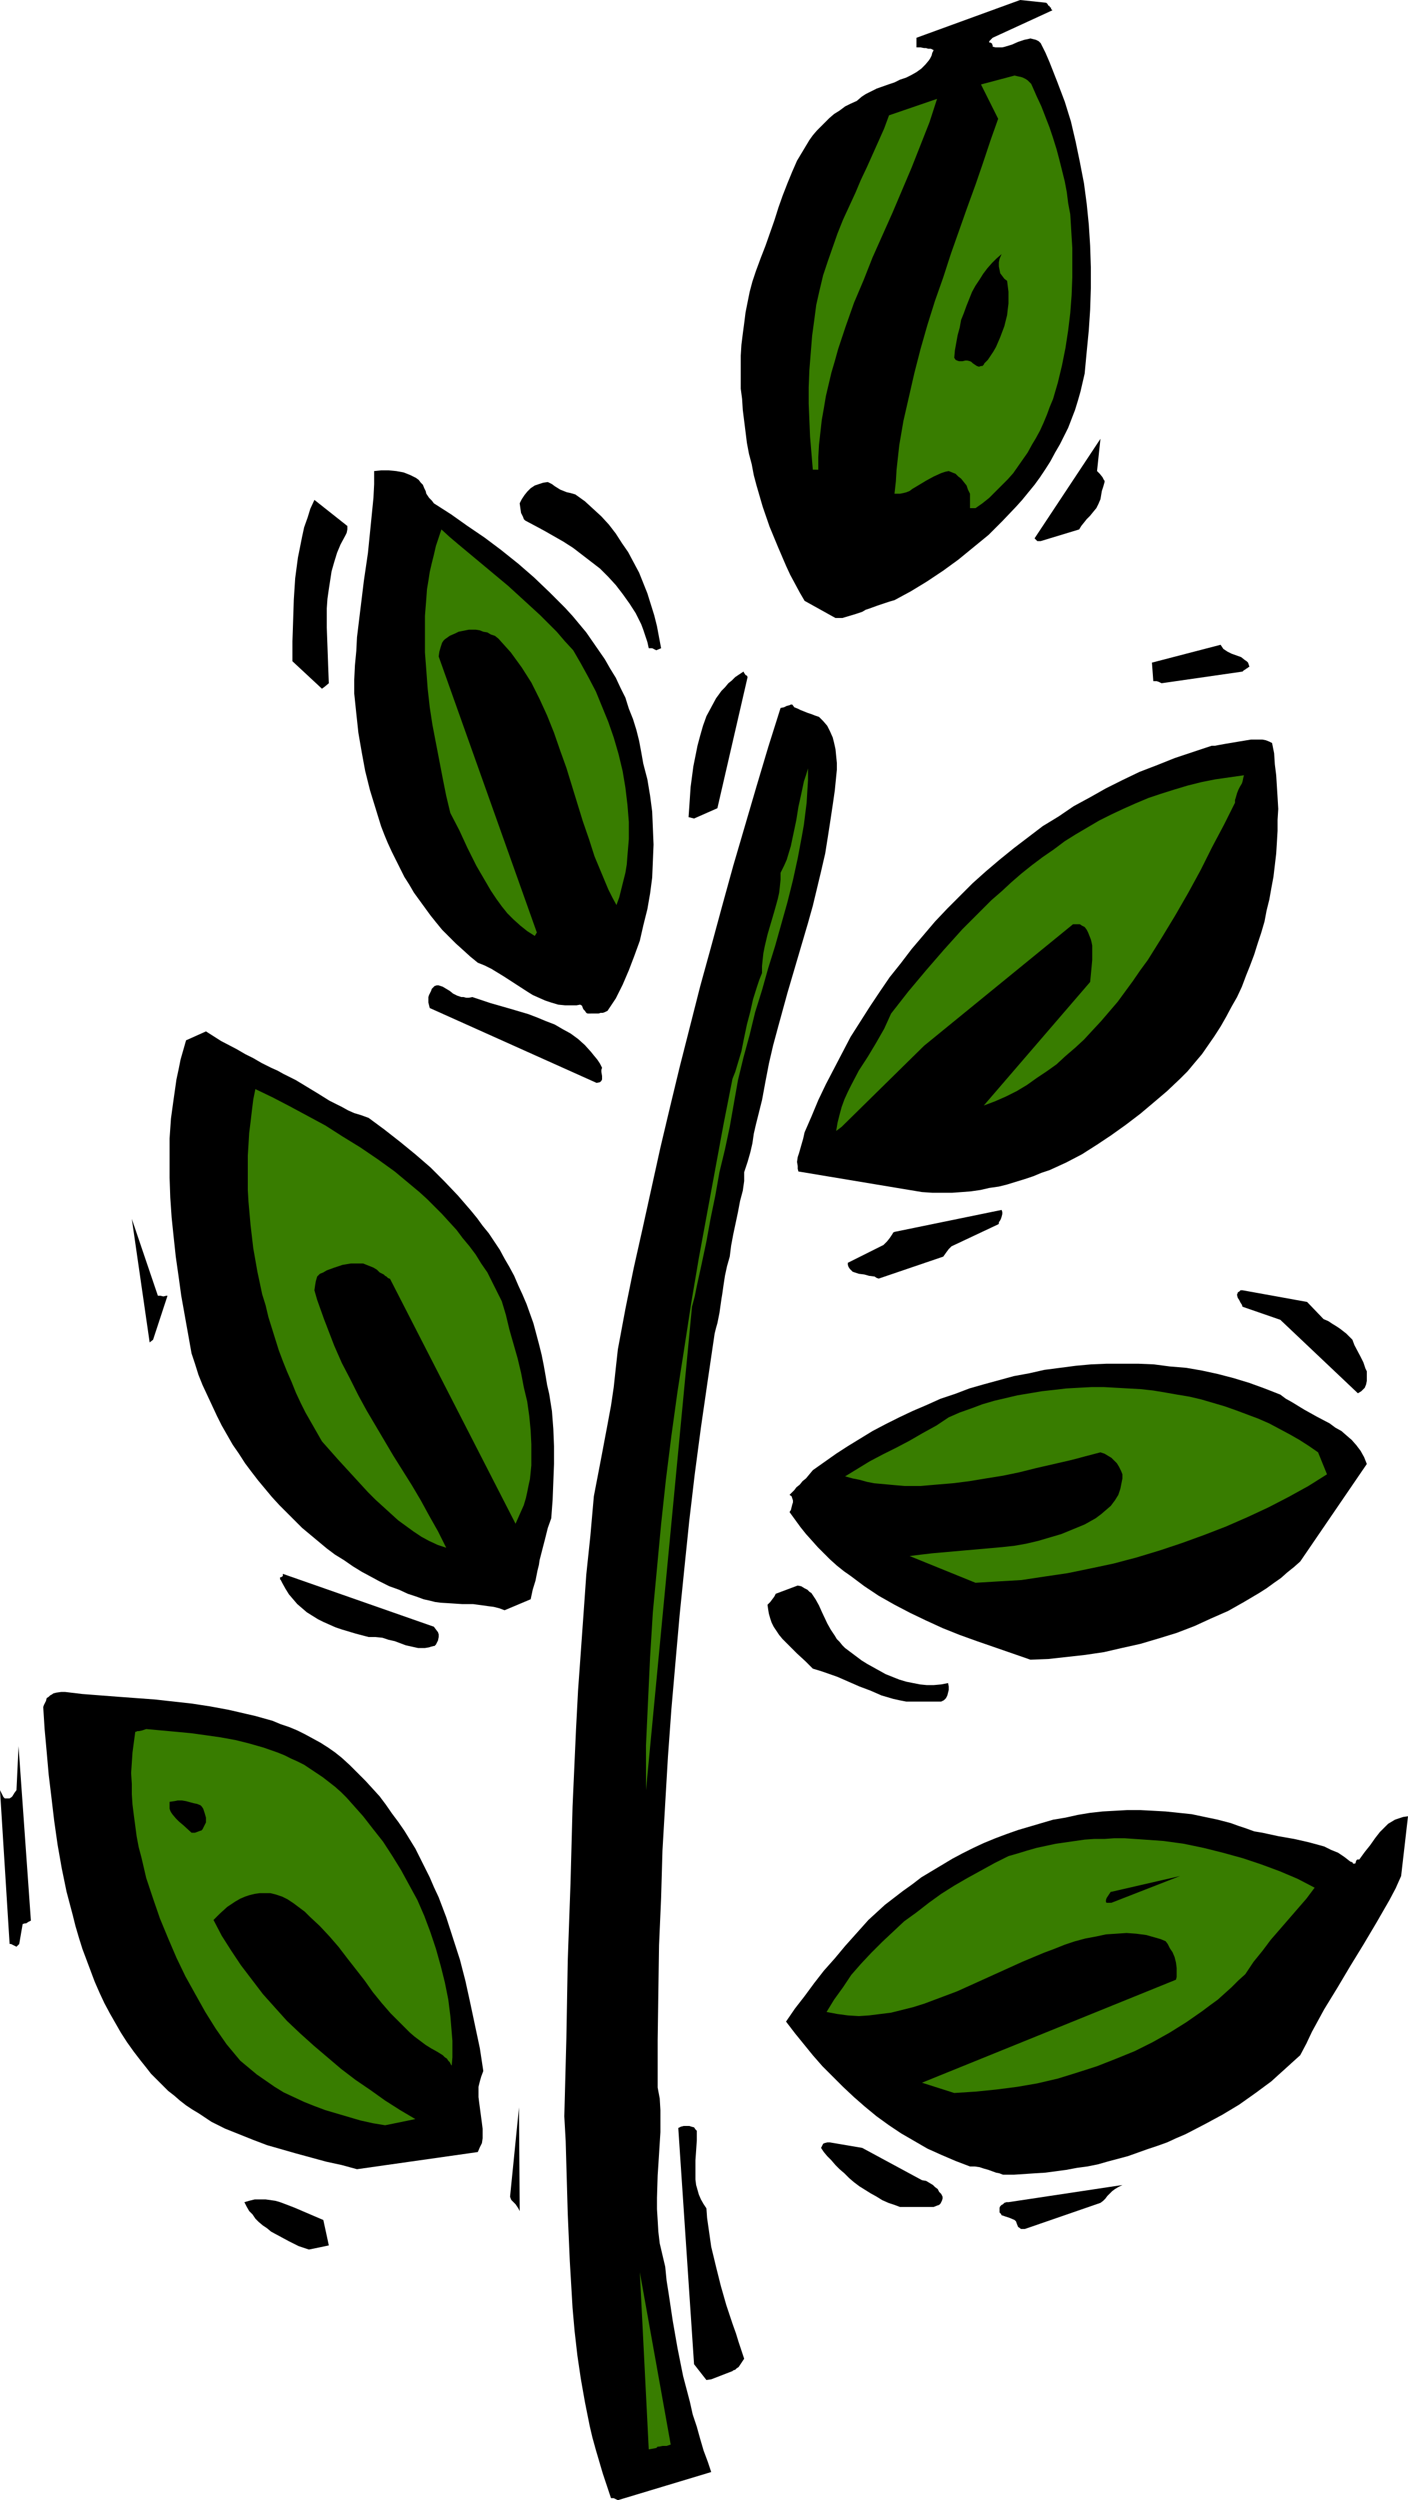 <?xml version="1.0" encoding="UTF-8" standalone="no"?>
<svg
   version="1.0"
   width="87.684mm"
   height="155.668mm"
   id="svg38"
   sodipodi:docname="Branch 3.wmf"
   xmlns:inkscape="http://www.inkscape.org/namespaces/inkscape"
   xmlns:sodipodi="http://sodipodi.sourceforge.net/DTD/sodipodi-0.dtd"
   xmlns="http://www.w3.org/2000/svg"
   xmlns:svg="http://www.w3.org/2000/svg">
  <sodipodi:namedview
     id="namedview38"
     pagecolor="#ffffff"
     bordercolor="#000000"
     borderopacity="0.25"
     inkscape:showpageshadow="2"
     inkscape:pageopacity="0.0"
     inkscape:pagecheckerboard="0"
     inkscape:deskcolor="#d1d1d1"
     inkscape:document-units="mm" />
  <defs
     id="defs1">
    <pattern
       id="WMFhbasepattern"
       patternUnits="userSpaceOnUse"
       width="6"
       height="6"
       x="0"
       y="0" />
  </defs>
  <path
     style="fill:#000000;fill-opacity:1;fill-rule:evenodd;stroke:none"
     d="m 145.424,588.353 21.975,-6.625 -0.808,-2.424 -0.969,-2.585 -0.808,-2.747 -0.808,-2.909 -0.97,-2.909 -0.646,-2.909 -0.808,-3.07 -0.808,-3.07 -1.293,-6.464 -1.131,-6.464 -0.97,-6.464 -0.485,-3.07 -0.323,-3.232 -0.646,-2.747 -0.646,-2.747 -0.323,-2.747 -0.162,-2.747 -0.162,-2.585 v -2.585 l 0.162,-5.333 0.162,-2.424 0.162,-2.585 0.323,-5.171 v -2.585 -2.585 l -0.162,-2.747 -0.485,-2.585 v -11.15 l 0.162,-11.15 0.162,-11.15 0.485,-11.15 0.323,-11.15 0.646,-11.15 0.646,-10.988 0.808,-11.15 0.97,-11.15 0.969,-10.988 1.131,-11.15 1.131,-10.988 1.293,-10.988 1.454,-10.988 1.616,-11.15 1.616,-10.988 0.323,-1.293 0.323,-1.131 0.485,-2.424 0.323,-2.262 0.162,-1.131 0.162,-0.97 0.323,-2.262 0.323,-2.101 0.485,-2.262 0.646,-2.262 0.323,-2.585 0.485,-2.585 1.131,-5.333 0.485,-2.585 0.646,-2.424 0.323,-2.262 v -1.131 -0.97 l 0.808,-2.424 0.646,-2.262 0.485,-2.101 0.323,-2.262 0.485,-2.101 0.485,-1.939 0.485,-1.939 0.485,-1.939 0.808,-4.363 0.808,-4.201 0.97,-4.201 1.131,-4.201 2.262,-8.241 2.424,-8.241 2.424,-8.241 1.131,-4.04 0.97,-4.04 0.969,-4.04 0.97,-4.201 0.646,-4.04 0.646,-4.201 0.485,-3.232 0.485,-3.393 0.323,-3.232 0.162,-1.616 v -1.616 l -0.162,-1.616 -0.162,-1.616 -0.323,-1.454 -0.323,-1.293 -0.646,-1.454 -0.646,-1.293 -0.97,-1.131 -0.969,-0.97 -0.97,-0.323 -0.808,-0.323 -0.97,-0.323 -0.808,-0.323 -0.808,-0.323 -0.646,-0.323 -0.808,-0.323 -0.485,-0.646 h -0.323 l -0.323,0.162 -0.646,0.162 -0.646,0.323 -0.808,0.162 -2.908,9.211 -2.747,9.211 -2.747,9.372 -2.747,9.372 -2.585,9.372 -2.585,9.534 -2.585,9.372 -2.424,9.534 -2.424,9.534 -2.262,9.372 -2.262,9.534 -2.101,9.534 -2.101,9.534 -2.101,9.372 -1.939,9.534 -1.777,9.534 -0.485,4.363 -0.485,4.525 -0.646,4.363 -0.808,4.363 -1.616,8.564 -0.808,4.201 -0.808,4.201 -0.808,9.211 -0.97,9.211 -0.646,9.211 -0.646,9.049 -0.646,9.049 -0.485,9.211 -0.808,18.098 -0.485,18.098 -0.646,18.098 -0.162,9.049 -0.162,9.211 -0.485,18.421 0.323,5.817 0.162,5.817 0.323,11.311 0.485,11.15 0.323,5.494 0.323,5.494 0.485,5.494 0.646,5.656 0.808,5.494 0.969,5.494 1.131,5.656 0.646,2.747 0.808,2.909 0.808,2.747 0.808,2.747 0.97,2.909 0.969,2.909 h 0.323 0.323 l 0.323,0.162 z"
     id="path1" />
  <path
     style="fill:#387d00;fill-opacity:1;fill-rule:evenodd;stroke:none"
     d="m 154.473,576.072 0.323,-0.323 h 0.323 l 0.808,-0.162 h 0.97 l 0.485,-0.162 0.485,-0.162 -7.271,-40.559 2.101,41.691 z"
     id="path2" />
  <path
     style="fill:#000000;fill-opacity:1;fill-rule:evenodd;stroke:none"
     d="m 167.4,559.913 5.009,-1.939 0.162,-0.162 0.485,-0.162 0.323,-0.323 0.485,-0.323 0.646,-0.97 0.646,-0.97 -0.646,-1.939 -0.323,-0.97 -0.323,-0.97 -0.646,-2.101 -0.808,-2.262 -1.454,-4.363 -1.293,-4.525 -1.131,-4.525 -1.131,-4.686 -0.323,-2.262 -0.323,-2.262 -0.323,-2.262 -0.162,-2.262 -0.646,-0.97 -0.646,-1.131 -0.485,-1.131 -0.323,-1.131 -0.323,-1.131 -0.162,-1.293 v -2.262 -2.262 l 0.162,-2.262 0.162,-2.424 v -2.262 l -0.323,-0.323 -0.323,-0.485 -0.646,-0.162 -0.485,-0.162 h -0.646 -0.646 l -0.646,0.162 -0.646,0.323 3.716,55.587 2.908,3.717 z"
     id="path3" />
  <path
     style="fill:#000000;fill-opacity:1;fill-rule:evenodd;stroke:none"
     d="m 72.712,529.372 4.686,-0.97 -1.293,-5.979 -2.262,-0.97 -4.524,-1.939 -2.101,-0.808 -1.293,-0.485 -1.131,-0.323 -1.131,-0.162 -1.131,-0.162 H 61.24 59.947 l -1.293,0.323 -1.131,0.323 0.485,0.97 0.646,1.131 0.808,0.808 0.646,0.97 0.808,0.808 0.969,0.808 0.969,0.646 0.969,0.808 2.101,1.131 2.101,1.131 2.262,1.131 z"
     id="path4" />
  <path
     style="fill:#000000;fill-opacity:1;fill-rule:evenodd;stroke:none"
     d="m 241.243,524.525 17.774,-6.14 0.646,-0.485 0.485,-0.485 0.485,-0.646 1.131,-1.131 0.646,-0.485 0.808,-0.485 0.969,-0.485 -26.823,4.04 h -0.485 l -0.485,0.162 -0.323,0.323 -0.323,0.162 -0.323,0.323 -0.162,0.323 v 0.646 0.485 l 0.323,0.323 0.162,0.323 0.485,0.162 0.485,0.162 0.969,0.323 1.131,0.485 v 0 l 0.162,0.162 0.162,0.162 0.162,0.485 0.323,0.808 0.485,0.323 0.162,0.162 h 0.323 0.162 z"
     id="path5" />
  <path
     style="fill:#000000;fill-opacity:1;fill-rule:evenodd;stroke:none"
     d="m 122.318,519.354 -0.162,-23.431 -2.101,21.007 0.162,0.485 0.162,0.323 0.646,0.646 0.323,0.323 0.323,0.485 0.323,0.485 0.323,0.646 z"
     id="path6" />
  <path
     style="fill:#000000;fill-opacity:1;fill-rule:evenodd;stroke:none"
     d="m 211.835,519.354 h 7.918 l 0.808,-0.323 0.485,-0.162 0.323,-0.323 0.162,-0.323 0.162,-0.323 0.162,-0.485 v -0.485 l -0.323,-0.646 -0.485,-0.485 -0.323,-0.646 -0.646,-0.485 -0.485,-0.485 -0.808,-0.485 -0.808,-0.485 -0.969,-0.162 -14.058,-7.595 -7.594,-1.293 h -0.646 l -0.646,0.162 -0.323,0.162 -0.162,0.323 -0.162,0.323 -0.162,0.323 0.646,0.97 0.808,0.97 0.969,0.97 0.97,1.131 0.969,0.97 1.131,0.97 1.131,1.131 1.131,0.97 1.293,0.97 1.293,0.808 1.293,0.808 1.454,0.808 1.293,0.808 1.454,0.646 1.454,0.485 z"
     id="path7" />
  <path
     style="fill:#000000;fill-opacity:1;fill-rule:evenodd;stroke:none"
     d="m 236.072,511.759 h 2.585 l 2.424,-0.162 2.424,-0.162 2.585,-0.162 2.424,-0.323 2.424,-0.323 2.585,-0.485 2.424,-0.323 2.424,-0.485 2.262,-0.646 4.847,-1.293 2.262,-0.808 2.262,-0.808 2.424,-0.808 2.262,-0.808 2.101,-0.97 2.262,-0.97 4.363,-2.262 4.201,-2.262 4.04,-2.424 3.878,-2.747 3.716,-2.747 1.777,-1.616 1.616,-1.454 1.777,-1.616 1.616,-1.454 1.454,-2.747 1.293,-2.747 2.908,-5.333 3.07,-5.009 3.07,-5.171 3.07,-5.009 3.07,-5.171 3.07,-5.333 1.454,-2.747 1.293,-2.909 1.616,-14.058 -1.131,0.162 -0.97,0.323 -0.969,0.323 -0.808,0.485 -0.808,0.485 -0.646,0.646 -0.646,0.646 -0.646,0.646 -1.131,1.454 -1.131,1.616 -1.293,1.616 -1.293,1.778 h -0.323 -0.162 l -0.162,0.162 -0.162,0.323 v 0.162 l -0.162,0.323 h -0.162 -0.162 -0.162 l -0.162,-0.323 -0.485,-0.162 -1.454,-1.131 -1.454,-0.97 -1.616,-0.646 -1.616,-0.808 -1.777,-0.485 -1.777,-0.485 -3.555,-0.808 -3.716,-0.646 -3.716,-0.808 -1.939,-0.323 -1.777,-0.646 -1.939,-0.646 -1.777,-0.646 -3.07,-0.808 -3.07,-0.646 -3.07,-0.646 -3.07,-0.323 -3.07,-0.323 -2.908,-0.162 -3.07,-0.162 h -3.07 l -2.908,0.162 -2.908,0.162 -2.908,0.323 -2.908,0.485 -2.908,0.646 -2.908,0.485 -2.747,0.808 -2.747,0.808 -2.747,0.808 -2.747,0.97 -2.585,0.97 -2.747,1.131 -2.424,1.131 -2.585,1.293 -2.424,1.293 -2.424,1.454 -2.424,1.454 -2.424,1.454 -2.101,1.616 -2.262,1.616 -2.101,1.616 -2.101,1.616 -1.939,1.778 -1.939,1.778 -2.747,3.07 -2.747,3.07 -2.424,2.909 -2.585,2.909 -2.262,2.909 -2.262,3.07 -2.262,2.909 -2.101,3.07 2.101,2.747 2.101,2.585 2.101,2.585 2.262,2.585 2.424,2.424 2.424,2.424 2.585,2.424 2.585,2.262 2.747,2.262 2.908,2.101 2.908,1.939 3.07,1.778 3.07,1.778 3.232,1.454 3.393,1.454 3.393,1.293 h 1.131 l 1.131,0.162 0.969,0.323 1.131,0.323 1.777,0.646 0.808,0.162 z"
     id="path8" />
  <path
     style="fill:#000000;fill-opacity:1;fill-rule:evenodd;stroke:none"
     d="m 84.023,510.466 28.439,-4.04 0.485,-1.131 0.485,-0.97 0.162,-1.131 v -1.131 -1.131 l -0.162,-1.293 -0.323,-2.424 -0.323,-2.424 -0.162,-1.293 v -1.131 -1.293 l 0.323,-1.293 0.323,-1.131 0.485,-1.293 -0.808,-5.332 -1.131,-5.333 -1.131,-5.333 -1.131,-5.171 -1.293,-5.009 -1.616,-5.009 -1.616,-5.009 -1.777,-4.686 -1.131,-2.424 -0.97,-2.262 -1.131,-2.262 -1.131,-2.262 -1.131,-2.262 -1.293,-2.101 -1.293,-2.101 -1.454,-2.101 -1.454,-1.939 -1.454,-2.101 -1.454,-1.939 -1.616,-1.778 -1.777,-1.939 -1.777,-1.778 -1.777,-1.778 -1.939,-1.778 -1.616,-1.293 -1.616,-1.131 -1.777,-1.131 -1.777,-0.97 -1.777,-0.97 -1.939,-0.97 -1.939,-0.808 -1.939,-0.646 -1.939,-0.808 -4.04,-1.131 -2.101,-0.485 -4.201,-0.97 -4.363,-0.808 -4.201,-0.646 -4.363,-0.485 -4.363,-0.485 -4.363,-0.323 -4.363,-0.323 -4.201,-0.323 -4.201,-0.323 -4.04,-0.485 h -0.969 l -1.131,0.162 -0.646,0.162 -0.485,0.323 -0.323,0.162 -0.323,0.323 -0.485,0.323 -0.162,0.646 -0.162,0.323 -0.162,0.323 -0.162,0.323 -0.162,0.485 0.323,5.171 0.485,5.332 0.485,5.494 0.646,5.333 0.646,5.494 0.808,5.656 0.969,5.494 1.131,5.494 1.454,5.494 0.646,2.585 0.808,2.747 0.808,2.585 0.969,2.585 0.969,2.585 0.969,2.585 1.131,2.585 1.131,2.424 1.293,2.424 1.293,2.262 1.293,2.262 1.454,2.262 1.616,2.262 1.616,2.101 1.293,1.616 1.131,1.454 1.293,1.293 1.454,1.454 1.293,1.293 1.454,1.131 1.293,1.131 1.454,1.131 1.454,0.97 1.616,0.97 2.908,1.939 3.232,1.616 3.232,1.293 3.232,1.293 3.393,1.293 3.393,0.97 3.393,0.97 3.555,0.97 3.555,0.97 3.716,0.808 z"
     id="path9" />
  <path
     style="fill:#387d00;fill-opacity:1;fill-rule:evenodd;stroke:none"
     d="m 90.648,500.125 7.11,-1.454 -3.555,-2.101 -3.555,-2.262 -3.393,-2.424 -3.555,-2.424 -3.393,-2.585 -3.232,-2.747 -3.232,-2.747 -3.232,-2.909 -3.07,-2.909 -2.908,-3.232 -2.747,-3.07 -2.585,-3.393 -2.585,-3.393 -2.262,-3.393 -2.262,-3.555 -1.939,-3.717 1.454,-1.454 1.777,-1.616 0.969,-0.646 0.969,-0.646 1.131,-0.646 1.131,-0.485 0.969,-0.323 1.293,-0.323 1.131,-0.162 h 1.293 1.293 l 1.293,0.323 1.454,0.485 1.293,0.646 1.454,0.97 1.293,0.97 1.293,0.97 1.131,1.131 2.424,2.262 2.262,2.424 2.101,2.424 2.101,2.747 4.04,5.171 1.939,2.747 2.101,2.585 2.101,2.424 2.262,2.262 2.262,2.262 1.131,0.97 1.293,0.97 1.293,0.97 1.293,0.808 1.454,0.808 1.293,0.808 0.485,0.485 0.485,0.323 0.323,0.485 0.323,0.323 0.162,0.323 0.162,0.323 0.162,0.162 v 0 l 0.162,-1.939 v -1.939 -1.939 l -0.162,-1.939 -0.323,-3.878 -0.485,-3.878 -0.808,-4.04 -0.969,-3.878 -1.131,-4.04 -1.293,-3.878 -1.454,-3.878 -1.616,-3.717 -1.939,-3.555 -1.939,-3.555 -2.101,-3.393 -2.101,-3.232 -2.424,-3.07 -2.262,-2.909 -1.293,-1.454 -1.293,-1.454 -1.293,-1.454 -1.293,-1.293 -1.454,-1.293 -1.454,-1.131 -1.454,-1.131 -1.454,-0.97 -1.454,-0.97 -1.454,-0.97 -1.616,-0.808 -1.454,-0.646 -1.616,-0.808 -1.616,-0.646 -3.232,-1.131 -3.393,-0.97 -3.232,-0.808 -3.555,-0.646 -3.393,-0.485 -3.555,-0.485 -3.393,-0.323 -7.11,-0.646 -0.969,0.323 -0.808,0.162 h -0.323 l -0.323,0.162 h -0.162 l -0.323,2.424 -0.323,2.424 -0.162,2.424 -0.162,2.424 0.162,2.585 v 2.424 l 0.162,2.424 0.323,2.585 0.323,2.424 0.323,2.424 0.485,2.585 0.646,2.424 1.131,4.848 1.616,4.848 1.616,4.686 1.939,4.686 1.939,4.525 2.101,4.363 2.424,4.363 2.262,4.04 2.424,3.878 2.585,3.717 1.616,1.939 1.616,1.939 1.939,1.616 1.939,1.616 2.101,1.454 2.101,1.454 2.101,1.293 2.424,1.131 2.424,1.131 2.424,0.97 2.585,0.97 2.747,0.808 2.747,0.808 2.747,0.808 2.908,0.646 z"
     id="path10" />
  <path
     style="fill:#387d00;fill-opacity:1;fill-rule:evenodd;stroke:none"
     d="m 224.6,492.53 5.009,-0.323 4.847,-0.485 5.009,-0.646 4.686,-0.808 4.847,-1.131 4.686,-1.454 4.524,-1.454 4.524,-1.778 4.363,-1.778 4.201,-2.101 4.04,-2.262 3.878,-2.424 3.716,-2.585 1.939,-1.454 1.777,-1.293 1.616,-1.454 1.616,-1.454 1.616,-1.616 1.616,-1.454 1.939,-2.909 2.101,-2.585 1.939,-2.585 4.201,-4.848 2.101,-2.424 2.101,-2.424 1.939,-2.585 -4.04,-2.101 -4.201,-1.778 -4.363,-1.616 -4.363,-1.454 -4.686,-1.293 -4.524,-1.131 -4.686,-0.97 -4.686,-0.646 -4.524,-0.323 -4.686,-0.323 h -2.424 l -2.262,0.162 h -2.424 l -2.262,0.162 -2.262,0.323 -2.262,0.323 -2.262,0.323 -2.262,0.485 -2.262,0.485 -2.262,0.646 -2.101,0.646 -2.262,0.646 -3.232,1.616 -3.232,1.778 -3.232,1.778 -3.07,1.778 -3.07,1.939 -2.908,2.101 -2.908,2.262 -2.908,2.101 -2.585,2.424 -2.585,2.424 -2.585,2.585 -2.424,2.585 -2.262,2.585 -1.939,2.909 -2.101,2.909 -1.777,2.909 2.585,0.485 2.424,0.323 2.585,0.162 2.424,-0.162 2.585,-0.323 2.585,-0.323 2.585,-0.646 2.585,-0.646 2.585,-0.808 2.585,-0.97 2.585,-0.97 2.585,-0.97 5.009,-2.262 10.341,-4.686 5.009,-2.101 2.585,-0.97 2.424,-0.97 2.424,-0.808 2.424,-0.646 2.585,-0.485 2.262,-0.485 2.424,-0.162 2.424,-0.162 2.262,0.162 2.424,0.323 2.262,0.646 1.131,0.323 1.131,0.485 0.485,0.646 0.485,0.97 0.646,0.97 0.485,1.131 0.323,1.293 0.162,1.293 v 1.454 0.646 l -0.162,0.646 -59.786,24.239 z"
     id="path11" />
  <path
     style="fill:#000000;fill-opacity:1;fill-rule:evenodd;stroke:none"
     d="m 3.878,458.111 0.646,-0.646 0.808,-4.686 0.485,-0.162 h 0.323 l 0.485,-0.323 0.646,-0.323 -2.908,-41.044 -0.485,10.342 -0.485,0.646 -0.485,0.808 -0.162,0.162 -0.485,0.323 H 1.777 1.131 v 0 L 0.969,423.046 0.808,422.884 0.646,422.561 0,421.268 2.262,457.464 h 0.323 l 0.323,0.162 0.323,0.162 z"
     id="path12" />
  <path
     style="fill:#000000;fill-opacity:1;fill-rule:evenodd;stroke:none"
     d="m 261.602,447.769 16.158,-6.302 -16.158,3.717 v 0 h -0.162 l -0.323,0.485 -0.323,0.485 -0.323,0.485 -0.162,0.485 v 0.323 0.162 l 0.162,0.162 h 0.323 0.323 z"
     id="path13" />
  <path
     style="fill:#000000;fill-opacity:1;fill-rule:evenodd;stroke:none"
     d="m 45.889,431.287 1.293,-0.485 h 0.162 l 0.162,-0.162 0.162,-0.162 0.162,-0.323 0.323,-0.646 0.323,-0.646 v -1.131 l -0.323,-1.131 -0.162,-0.485 -0.162,-0.485 -0.323,-0.485 -0.323,-0.323 -0.808,-0.323 -0.808,-0.162 -1.777,-0.485 -0.969,-0.162 h -0.969 l -0.808,0.162 -1.131,0.162 v 0.485 0.485 0.646 l 0.162,0.485 0.162,0.323 0.323,0.485 0.808,0.97 0.808,0.808 0.969,0.808 1.939,1.778 z"
     id="path14" />
  <path
     style="fill:#387d00;fill-opacity:1;fill-rule:evenodd;stroke:none"
     d="m 152.049,421.268 10.826,-113.76 0.646,-2.424 0.485,-2.424 1.131,-5.171 1.131,-5.333 0.969,-5.332 1.131,-5.494 0.97,-5.494 1.293,-5.333 1.131,-5.332 0.969,-5.494 0.97,-5.494 1.293,-5.333 1.454,-5.332 1.293,-5.333 1.616,-5.171 1.454,-5.171 1.616,-5.171 1.454,-5.171 1.454,-5.171 1.293,-5.171 1.131,-5.171 0.97,-5.171 0.485,-2.747 0.323,-2.585 0.323,-2.585 0.162,-2.747 0.162,-2.585 v -2.747 l -0.485,1.616 -0.485,1.454 -0.646,3.07 -0.646,2.909 -0.485,3.07 -0.646,3.07 -0.646,3.07 -0.485,1.616 -0.485,1.616 -0.646,1.454 -0.808,1.616 v 1.616 l -0.162,1.616 -0.162,1.454 -0.323,1.454 -0.808,2.909 -0.808,2.747 -0.808,2.747 -0.646,2.747 -0.323,1.616 -0.162,1.454 -0.162,1.616 v 1.616 l -0.646,1.616 -0.485,1.454 -0.97,3.07 -0.646,2.909 -0.808,3.07 -0.646,3.07 -0.646,3.232 -0.485,1.616 -0.485,1.616 -0.485,1.616 -0.646,1.616 -2.101,10.665 -1.939,10.503 -1.939,10.503 -1.939,10.503 -1.777,10.503 -1.616,10.503 -1.616,10.342 -1.454,10.503 -1.293,10.342 -1.131,10.503 -0.969,10.342 -0.97,10.342 -0.646,10.503 -0.485,10.342 -0.485,10.503 z"
     id="path15" />
  <path
     style="fill:#000000;fill-opacity:1;fill-rule:evenodd;stroke:none"
     d="m 213.289,400.423 h 7.756 0.485 l 0.646,-0.323 0.485,-0.485 0.323,-0.646 0.162,-0.646 0.162,-0.646 v -0.808 l -0.162,-0.808 -1.616,0.323 -1.777,0.162 h -1.616 l -1.616,-0.162 -1.616,-0.323 -1.616,-0.323 -1.616,-0.485 -1.616,-0.646 -1.616,-0.646 -1.454,-0.808 -1.454,-0.808 -1.454,-0.808 -1.293,-0.808 -1.293,-0.97 -1.293,-0.97 -1.293,-0.97 -0.646,-0.646 -0.646,-0.808 -0.646,-0.646 -0.485,-0.808 -0.97,-1.454 -0.808,-1.454 -1.293,-2.747 -0.646,-1.454 -0.808,-1.454 -0.646,-0.97 -0.323,-0.485 -0.485,-0.323 -0.485,-0.485 -0.646,-0.323 -0.808,-0.485 -0.808,-0.162 -5.171,1.939 -0.323,0.646 -0.485,0.646 -0.485,0.646 -0.646,0.646 0.162,1.131 0.162,0.97 0.323,1.131 0.323,0.97 0.485,0.97 0.646,0.97 0.646,0.97 0.808,0.97 1.616,1.616 1.777,1.778 1.939,1.778 1.777,1.778 1.616,0.485 1.454,0.485 2.747,0.97 2.585,1.131 2.585,1.131 2.585,0.97 2.585,1.131 2.747,0.808 1.454,0.323 z"
     id="path16" />
  <path
     style="fill:#000000;fill-opacity:1;fill-rule:evenodd;stroke:none"
     d="m 242.536,390.566 4.201,-0.162 4.363,-0.485 4.363,-0.485 4.363,-0.646 4.201,-0.97 4.363,-0.97 4.363,-1.293 4.201,-1.293 4.201,-1.616 3.878,-1.778 4.04,-1.778 3.716,-2.101 3.555,-2.101 1.777,-1.131 1.777,-1.293 1.616,-1.131 1.454,-1.293 1.616,-1.293 1.454,-1.293 15.674,-22.946 -0.646,-1.616 -0.808,-1.454 -0.97,-1.293 -1.131,-1.293 -1.131,-0.97 -1.293,-1.131 -1.454,-0.808 -1.293,-0.97 -3.07,-1.616 -2.908,-1.616 -2.908,-1.778 -1.454,-0.808 -1.293,-0.97 -3.716,-1.454 -3.555,-1.293 -3.716,-1.131 -3.716,-0.97 -3.716,-0.808 -3.716,-0.646 -3.878,-0.323 -3.716,-0.485 -3.716,-0.162 h -3.716 -3.716 l -3.716,0.162 -3.555,0.323 -3.716,0.485 -3.716,0.485 -3.555,0.808 -3.555,0.646 -3.555,0.97 -3.555,0.97 -3.393,0.97 -3.393,1.293 -3.393,1.131 -3.232,1.454 -3.393,1.454 -3.07,1.454 -3.232,1.616 -3.07,1.616 -2.908,1.778 -2.908,1.778 -2.747,1.778 -2.747,1.939 -2.747,1.939 -0.808,0.97 -0.808,0.97 -0.808,0.646 -0.646,0.808 -0.808,0.646 -0.485,0.646 -1.131,1.131 0.485,0.323 0.162,0.485 0.162,0.485 v 0.485 l -0.162,0.485 -0.162,0.646 -0.162,0.646 -0.323,0.485 1.293,1.778 1.293,1.778 1.293,1.616 1.454,1.616 1.293,1.454 1.454,1.454 1.454,1.454 1.616,1.454 1.616,1.293 1.616,1.131 3.232,2.424 3.393,2.262 3.716,2.101 3.716,1.939 3.716,1.778 3.878,1.778 4.04,1.616 4.04,1.454 4.201,1.454 4.201,1.454 z"
     id="path17" />
  <path
     style="fill:#000000;fill-opacity:1;fill-rule:evenodd;stroke:none"
     d="m 98.404,387.819 h 1.616 l 0.969,-0.162 0.485,-0.162 0.646,-0.162 h 0.162 l 0.162,-0.162 0.162,-0.162 0.162,-0.323 0.323,-0.646 0.162,-0.808 v -0.646 l -0.162,-0.485 -0.485,-0.646 -0.485,-0.646 -35.548,-12.443 v 0.323 0.162 l -0.162,0.162 -0.323,0.162 h -0.162 v 0.162 0.162 0.162 l 0.162,0.162 0.162,0.323 0.162,0.323 0.808,1.454 0.808,1.293 0.969,1.131 0.969,1.131 1.131,0.97 1.131,0.97 1.293,0.808 1.293,0.808 1.293,0.646 1.454,0.646 1.454,0.646 1.454,0.485 3.232,0.97 3.07,0.808 h 1.616 l 1.616,0.162 1.454,0.485 1.454,0.323 2.585,0.97 1.454,0.323 z"
     id="path18" />
  <path
     style="fill:#000000;fill-opacity:1;fill-rule:evenodd;stroke:none"
     d="m 118.763,378.931 6.14,-2.585 0.485,-2.262 0.646,-2.101 0.485,-2.424 0.323,-1.293 0.162,-1.131 1.293,-5.009 0.646,-2.585 0.808,-2.262 0.323,-4.363 0.162,-4.201 0.162,-4.201 v -4.201 l -0.162,-4.04 -0.323,-4.201 -0.646,-4.04 -0.485,-2.101 -0.323,-1.939 -0.485,-2.747 -0.485,-2.424 -0.646,-2.585 -0.646,-2.424 -0.646,-2.424 -0.808,-2.262 -0.808,-2.262 -0.969,-2.262 -0.97,-2.101 -0.969,-2.262 -1.131,-2.101 -1.131,-1.939 -1.131,-2.101 -1.293,-1.939 -1.293,-1.939 -1.454,-1.778 -1.293,-1.778 -1.454,-1.778 -3.07,-3.555 -3.232,-3.393 -3.232,-3.232 -3.555,-3.07 -3.555,-2.909 -3.716,-2.909 -3.716,-2.747 -1.777,-0.646 -1.616,-0.485 -1.454,-0.646 -1.454,-0.808 -2.908,-1.454 -2.585,-1.616 -5.332,-3.232 -2.908,-1.454 -1.454,-0.808 -1.454,-0.646 -2.262,-1.131 -1.939,-1.131 -1.939,-0.97 -1.939,-1.131 -3.716,-1.939 -3.555,-2.262 -4.686,2.101 -0.646,2.262 -0.646,2.262 -0.485,2.424 -0.485,2.262 -0.646,4.525 -0.646,4.686 -0.323,4.686 v 4.686 4.525 l 0.162,4.686 0.323,4.686 0.485,4.686 0.485,4.525 0.646,4.525 0.646,4.686 0.808,4.525 1.616,9.049 0.808,2.424 0.808,2.585 0.969,2.424 1.131,2.424 1.131,2.424 1.131,2.424 1.131,2.262 1.293,2.262 1.293,2.262 1.454,2.101 1.454,2.262 1.454,1.939 1.616,2.101 1.616,1.939 1.616,1.939 1.777,1.939 1.777,1.778 1.777,1.778 1.777,1.778 1.939,1.616 1.939,1.616 1.939,1.616 1.939,1.454 2.101,1.293 2.101,1.454 2.101,1.293 2.101,1.131 2.101,1.131 2.262,1.131 2.262,0.808 2.101,0.97 2.424,0.808 1.293,0.485 1.454,0.323 1.293,0.323 1.293,0.162 2.585,0.162 2.424,0.162 h 2.585 l 2.424,0.323 1.131,0.162 1.293,0.162 1.293,0.323 z"
     id="path19" />
  <path
     style="fill:#387d00;fill-opacity:1;fill-rule:evenodd;stroke:none"
     d="m 229.609,372.468 5.332,-0.323 5.494,-0.323 5.332,-0.808 5.494,-0.808 5.494,-1.131 5.332,-1.131 5.494,-1.454 5.332,-1.616 5.332,-1.778 5.332,-1.939 5.009,-1.939 5.171,-2.262 4.847,-2.262 4.686,-2.424 4.686,-2.585 4.363,-2.747 -2.101,-5.171 -2.101,-1.454 -2.262,-1.454 -2.262,-1.293 -2.424,-1.293 -2.424,-1.293 -2.585,-1.131 -2.585,-0.97 -2.585,-0.97 -2.747,-0.97 -2.747,-0.808 -2.747,-0.808 -2.747,-0.646 -2.908,-0.485 -2.747,-0.485 -2.908,-0.485 -2.908,-0.323 -2.908,-0.162 -2.908,-0.162 -2.908,-0.162 h -2.908 l -3.07,0.162 -2.908,0.162 -2.747,0.323 -2.908,0.323 -2.908,0.485 -2.908,0.485 -2.747,0.646 -2.747,0.646 -2.747,0.808 -2.585,0.97 -2.747,0.97 -2.585,1.131 -2.908,1.939 -3.232,1.778 -3.07,1.778 -3.07,1.616 -3.232,1.616 -3.07,1.616 -2.908,1.778 -2.908,1.778 1.777,0.485 1.616,0.323 1.777,0.485 1.616,0.323 1.777,0.162 1.777,0.162 1.777,0.162 1.939,0.162 h 3.716 l 3.716,-0.323 3.878,-0.323 3.878,-0.485 3.878,-0.646 4.04,-0.646 3.878,-0.808 3.878,-0.97 7.756,-1.778 1.939,-0.485 1.777,-0.485 3.716,-0.97 0.969,0.323 0.808,0.485 0.808,0.485 0.646,0.646 0.646,0.646 0.485,0.808 0.485,0.97 0.323,0.808 v 0.97 l -0.162,0.808 -0.162,0.808 -0.162,0.808 -0.485,1.454 -0.808,1.293 -0.969,1.293 -1.131,0.97 -1.131,0.97 -1.293,0.97 -2.585,1.454 -2.747,1.131 -2.747,1.131 -2.747,0.808 -2.747,0.808 -2.747,0.646 -2.747,0.485 -2.908,0.323 -5.494,0.485 -5.494,0.485 -5.494,0.485 -2.747,0.323 -2.585,0.323 z"
     id="path20" />
  <path
     style="fill:#387d00;fill-opacity:1;fill-rule:evenodd;stroke:none"
     d="m 105.029,364.226 -1.939,-3.878 -2.101,-3.717 -1.939,-3.555 -2.101,-3.555 -4.363,-6.948 -4.201,-7.11 -2.101,-3.555 -1.939,-3.555 -1.939,-3.878 -1.939,-3.717 -1.777,-4.04 -1.616,-4.201 -0.808,-2.101 -0.808,-2.262 -0.808,-2.262 -0.646,-2.262 0.162,-1.131 0.162,-0.97 0.323,-1.131 0.323,-0.323 0.323,-0.323 0.808,-0.323 0.808,-0.485 1.777,-0.646 1.939,-0.646 0.969,-0.162 0.969,-0.162 h 0.969 0.969 0.969 l 0.808,0.323 0.808,0.323 0.808,0.323 0.808,0.485 0.646,0.646 0.969,0.485 0.323,0.323 0.323,0.162 0.323,0.323 0.323,0.162 v 0 h 0.162 l 29.57,57.688 0.646,-1.454 0.646,-1.454 0.646,-1.454 0.485,-1.616 0.323,-1.454 0.323,-1.616 0.323,-1.454 0.323,-3.232 v -1.616 -3.393 l -0.162,-3.232 -0.323,-3.393 -0.485,-3.393 -0.808,-3.393 -0.646,-3.393 -0.808,-3.393 -1.939,-6.787 -0.808,-3.393 -0.969,-3.232 -1.131,-2.262 -1.131,-2.262 -1.131,-2.262 -1.454,-2.101 -1.293,-2.101 -1.454,-1.939 -1.616,-1.939 -1.454,-1.939 -1.777,-1.939 -1.616,-1.778 -1.777,-1.778 -1.777,-1.778 -1.777,-1.616 -1.939,-1.616 -3.878,-3.232 -4.04,-2.909 -4.04,-2.747 -4.201,-2.585 -4.04,-2.585 -4.201,-2.262 -4.201,-2.262 -4.04,-2.101 -4.04,-1.939 -0.485,2.424 -0.323,2.585 -0.323,2.747 -0.323,2.585 -0.162,2.747 -0.162,2.585 v 2.747 2.747 2.585 l 0.162,2.747 0.485,5.494 0.646,5.494 0.969,5.494 1.131,5.333 0.808,2.585 0.646,2.747 0.808,2.585 0.808,2.585 0.808,2.585 0.969,2.585 0.969,2.424 1.131,2.585 0.969,2.424 1.131,2.424 1.131,2.262 1.293,2.262 1.293,2.262 1.293,2.262 3.716,4.201 1.777,1.939 3.555,3.878 1.777,1.939 1.777,1.778 1.777,1.616 1.777,1.616 1.777,1.616 1.777,1.293 1.777,1.293 1.939,1.293 1.777,0.97 2.101,0.97 z"
     id="path21" />
  <path
     style="fill:#000000;fill-opacity:1;fill-rule:evenodd;stroke:none"
     d="m 320.418,327.384 0.808,-0.808 0.323,-0.808 0.162,-0.808 v -0.808 -0.646 -0.808 l -0.323,-0.646 -0.485,-1.454 -0.646,-1.293 -1.454,-2.747 -0.485,-1.293 -1.454,-1.454 -1.454,-1.131 -0.97,-0.646 -0.808,-0.485 -0.97,-0.646 -1.131,-0.485 -3.878,-4.04 -15.189,-2.747 h -0.485 l -0.323,0.323 -0.323,0.162 v 0.162 l -0.162,0.323 v 0.162 l 0.162,0.646 0.323,0.485 0.323,0.646 0.323,0.485 0.162,0.485 8.887,3.07 18.259,17.29 z"
     id="path22" />
  <path
     style="fill:#000000;fill-opacity:1;fill-rule:evenodd;stroke:none"
     d="m 36.033,315.264 3.393,-10.342 h -0.162 -0.162 l -0.646,0.162 -0.646,-0.162 h -0.646 l -6.14,-18.098 4.201,29.086 z"
     id="path23" />
  <path
     style="fill:#000000;fill-opacity:1;fill-rule:evenodd;stroke:none"
     d="m 206.826,300.883 15.189,-5.171 0.808,-1.131 0.485,-0.646 0.646,-0.646 10.988,-5.171 0.162,-0.162 v -0.323 l 0.323,-0.485 0.162,-0.323 0.162,-0.485 0.162,-0.646 v -0.485 l -0.162,-0.485 -25.207,5.171 -0.323,0.162 -0.162,0.323 -0.323,0.485 -0.323,0.485 -0.646,0.808 -0.485,0.485 -0.323,0.323 -8.402,4.201 v 0.485 l 0.162,0.485 0.323,0.485 0.323,0.323 0.323,0.323 0.485,0.162 0.97,0.323 1.293,0.162 1.131,0.323 1.293,0.162 0.485,0.323 z"
     id="path24" />
  <path
     style="fill:#000000;fill-opacity:1;fill-rule:evenodd;stroke:none"
     d="m 217.005,280.522 2.424,0.162 h 2.262 2.424 l 2.262,-0.162 2.101,-0.162 2.262,-0.323 2.101,-0.485 2.262,-0.323 1.939,-0.485 2.101,-0.646 2.101,-0.646 1.939,-0.646 1.939,-0.808 1.939,-0.646 3.878,-1.778 3.716,-1.939 3.555,-2.262 3.393,-2.262 3.393,-2.424 3.393,-2.585 3.07,-2.585 3.232,-2.747 3.07,-2.909 1.777,-1.778 1.616,-1.939 1.777,-2.101 1.454,-2.101 1.454,-2.101 1.454,-2.262 1.293,-2.262 1.293,-2.424 1.293,-2.262 1.131,-2.424 0.969,-2.585 0.97,-2.424 0.969,-2.585 0.808,-2.585 0.808,-2.424 0.808,-2.747 0.485,-2.585 0.646,-2.585 0.485,-2.747 0.485,-2.585 0.323,-2.747 0.323,-2.747 0.162,-2.585 0.162,-2.747 v -2.585 l 0.162,-2.585 -0.162,-2.747 -0.162,-2.585 -0.162,-2.585 -0.323,-2.585 -0.162,-2.585 -0.485,-2.424 -0.646,-0.323 -0.808,-0.323 -0.808,-0.162 h -0.969 -0.808 -0.97 l -1.939,0.323 -1.939,0.323 -1.939,0.323 -1.777,0.323 -0.808,0.162 h -0.808 l -4.363,1.454 -4.363,1.454 -4.04,1.616 -4.201,1.616 -4.04,1.939 -3.878,1.939 -3.716,2.101 -3.878,2.101 -3.555,2.424 -3.716,2.262 -3.393,2.585 -3.393,2.585 -3.393,2.747 -3.232,2.747 -3.07,2.747 -3.07,3.07 -2.908,2.909 -2.908,3.07 -2.747,3.232 -2.747,3.232 -2.585,3.393 -2.585,3.232 -2.424,3.555 -2.262,3.393 -2.262,3.555 -2.262,3.555 -1.939,3.717 -1.939,3.717 -1.939,3.717 -1.777,3.717 -1.616,3.878 -1.616,3.717 -0.323,1.454 -0.323,1.131 -0.323,1.131 -0.323,1.131 -0.323,0.97 -0.162,1.131 0.162,0.97 v 0.646 l 0.162,0.646 z"
     id="path25" />
  <path
     style="fill:#387d00;fill-opacity:1;fill-rule:evenodd;stroke:none"
     d="m 198.1,265.171 19.39,-19.068 35.063,-28.602 h 0.808 0.808 l 0.485,0.323 0.323,0.162 0.323,0.162 0.485,0.646 0.323,0.646 0.323,0.808 0.323,0.808 0.162,0.646 0.162,0.808 v 1.778 1.616 l -0.162,1.778 -0.323,3.393 -25.045,29.086 2.585,-0.97 2.585,-1.131 2.585,-1.293 2.424,-1.454 2.262,-1.616 2.424,-1.616 2.262,-1.616 2.101,-1.939 2.262,-1.939 2.101,-1.939 1.939,-2.101 2.101,-2.262 1.939,-2.262 1.939,-2.262 1.777,-2.424 1.777,-2.424 1.777,-2.585 1.777,-2.424 3.232,-5.171 3.232,-5.333 3.07,-5.333 2.908,-5.332 2.747,-5.494 2.747,-5.171 2.585,-5.171 v -0.646 l 0.162,-0.485 0.323,-1.131 0.323,-0.808 0.323,-0.646 0.485,-0.808 0.162,-0.485 0.162,-0.808 0.162,-0.646 -3.393,0.485 -3.393,0.485 -3.232,0.646 -3.232,0.808 -3.232,0.97 -3.07,0.97 -2.908,0.97 -3.07,1.293 -2.908,1.293 -2.747,1.293 -2.908,1.454 -2.747,1.616 -2.747,1.616 -2.585,1.616 -2.585,1.939 -2.585,1.778 -2.585,1.939 -2.424,1.939 -2.424,2.101 -2.262,2.101 -2.424,2.101 -2.262,2.262 -2.262,2.262 -2.262,2.262 -4.363,4.848 -4.201,4.848 -4.201,5.009 -4.04,5.171 -0.808,1.778 -0.808,1.778 -1.939,3.393 -1.939,3.232 -2.101,3.232 -1.777,3.393 -0.808,1.616 -0.808,1.778 -0.646,1.778 -0.485,1.778 -0.485,1.939 -0.323,1.939 z"
     id="path26" />
  <path
     style="fill:#000000;fill-opacity:1;fill-rule:evenodd;stroke:none"
     d="m 140.415,254.829 0.808,-0.162 0.323,-0.323 0.162,-0.323 v -0.323 -0.485 l -0.162,-0.97 v -0.485 l 0.162,-0.485 -0.485,-0.97 -0.646,-0.97 -0.808,-0.97 -0.646,-0.808 -1.454,-1.616 -1.616,-1.454 -1.777,-1.293 -1.777,-0.97 -1.939,-1.131 -2.101,-0.808 -1.939,-0.808 -2.101,-0.808 -4.363,-1.293 -4.524,-1.293 -4.363,-1.454 -0.808,0.162 h -0.646 l -0.646,-0.162 h -0.485 l -0.969,-0.323 -0.97,-0.485 -0.808,-0.646 -0.808,-0.485 -0.808,-0.485 -0.969,-0.323 h -0.485 l -0.485,0.162 -0.323,0.323 -0.323,0.323 -0.162,0.485 -0.485,0.97 -0.162,0.485 v 0.646 0.646 l 0.162,0.646 0.162,0.646 z"
     id="path27" />
  <path
     style="fill:#000000;fill-opacity:1;fill-rule:evenodd;stroke:none"
     d="m 139.123,238.508 h 0.808 0.97 l 0.485,-0.162 h 0.485 l 0.485,-0.162 0.646,-0.323 1.939,-2.909 1.616,-3.232 1.454,-3.393 1.293,-3.393 1.293,-3.555 0.808,-3.555 0.969,-3.878 0.646,-3.717 0.485,-3.717 0.162,-3.878 0.162,-3.878 -0.162,-3.878 -0.162,-3.878 -0.485,-3.717 -0.646,-3.878 -0.969,-3.717 -0.485,-2.747 -0.485,-2.585 -0.646,-2.585 -0.808,-2.585 -0.97,-2.424 -0.808,-2.585 -1.131,-2.262 -1.131,-2.424 -1.293,-2.101 -1.293,-2.262 -1.454,-2.101 -1.454,-2.101 -1.454,-2.101 -1.616,-1.939 -1.616,-1.939 -1.777,-1.939 -1.777,-1.778 -1.777,-1.778 -3.716,-3.555 -3.716,-3.232 -4.04,-3.232 -3.878,-2.909 -4.04,-2.747 -3.878,-2.747 -4.04,-2.585 -0.485,-0.646 -0.646,-0.646 -0.323,-0.485 -0.323,-0.485 -0.162,-0.646 -0.323,-0.646 -0.323,-0.808 -0.485,-0.485 -0.485,-0.646 -0.646,-0.485 -0.646,-0.323 -0.646,-0.323 -0.808,-0.323 -0.808,-0.323 -1.777,-0.323 -1.777,-0.162 h -1.777 l -1.616,0.162 v 3.07 l -0.162,3.232 -0.323,3.232 -0.323,3.232 -0.646,6.464 -0.969,6.625 -0.808,6.625 -0.808,6.625 -0.162,3.232 -0.323,3.393 -0.162,3.393 v 3.232 l 0.485,4.686 0.485,4.525 0.808,4.686 0.808,4.363 1.131,4.525 1.293,4.201 1.293,4.201 0.808,2.101 0.808,1.939 0.969,2.101 0.969,1.939 0.969,1.939 0.969,1.939 1.131,1.778 1.131,1.939 1.293,1.778 1.293,1.778 1.293,1.778 1.293,1.616 1.454,1.778 1.616,1.616 1.616,1.616 1.616,1.454 1.777,1.616 1.777,1.454 1.616,0.646 1.616,0.808 2.908,1.778 2.747,1.778 2.747,1.778 1.293,0.808 1.454,0.646 1.454,0.646 1.454,0.485 1.616,0.485 1.616,0.162 h 1.777 0.969 l 0.808,-0.162 0.323,0.162 0.162,0.162 0.162,0.485 0.162,0.323 0.323,0.323 0.323,0.485 0.323,0.162 h 0.485 z"
     id="path28" />
  <path
     style="fill:#387d00;fill-opacity:1;fill-rule:evenodd;stroke:none"
     d="m 126.358,219.441 -23.106,-64.96 0.162,-1.131 0.323,-1.131 0.323,-0.97 0.323,-0.485 0.323,-0.323 1.131,-0.808 1.454,-0.646 0.646,-0.323 0.808,-0.162 0.808,-0.162 0.808,-0.162 h 0.808 0.808 l 0.969,0.162 0.808,0.323 0.969,0.162 0.808,0.485 0.969,0.323 0.808,0.646 1.454,1.616 1.454,1.616 1.293,1.778 1.293,1.778 1.131,1.778 1.131,1.778 0.97,1.939 0.969,1.939 1.777,3.878 1.616,4.04 1.454,4.201 1.454,4.04 1.293,4.201 2.585,8.403 1.454,4.201 1.293,4.04 1.616,3.878 1.616,3.878 0.97,1.939 0.969,1.778 0.646,-1.778 0.485,-1.939 0.485,-1.939 0.485,-1.939 0.323,-1.939 0.162,-2.101 0.162,-1.939 0.162,-1.939 v -2.101 -1.939 l -0.323,-4.04 -0.485,-4.04 -0.646,-3.878 -0.97,-4.04 -1.131,-3.878 -1.293,-3.717 -1.454,-3.555 -1.454,-3.555 -1.777,-3.393 -1.777,-3.232 -1.777,-3.07 -1.939,-2.101 -1.939,-2.262 -1.939,-1.939 -1.939,-1.939 -1.939,-1.778 -1.939,-1.778 -3.716,-3.393 -3.878,-3.232 -3.878,-3.232 -3.878,-3.232 -2.101,-1.778 -1.939,-1.778 -0.646,1.939 -0.646,1.939 -0.485,2.101 -0.485,1.939 -0.485,2.101 -0.323,2.101 -0.323,1.939 -0.162,2.262 -0.323,4.04 v 4.363 4.201 l 0.323,4.201 0.323,4.363 0.485,4.363 0.646,4.201 0.808,4.201 0.808,4.201 0.808,4.201 0.808,4.04 0.969,4.04 2.101,4.04 0.969,2.101 0.97,2.101 2.101,4.201 1.131,1.939 1.131,1.939 1.131,1.939 1.293,1.939 1.293,1.778 1.293,1.616 1.454,1.454 1.616,1.454 1.616,1.293 1.777,1.131 z"
     id="path29" />
  <path
     style="fill:#000000;fill-opacity:1;fill-rule:evenodd;stroke:none"
     d="m 163.36,192.617 5.494,-2.424 7.11,-30.864 -0.162,-0.323 -0.323,-0.162 -0.323,-0.485 -0.162,-0.323 -0.97,0.646 -0.969,0.646 -0.808,0.808 -0.808,0.646 -0.808,0.97 -0.808,0.808 -1.293,1.778 -1.131,2.101 -1.131,2.101 -0.808,2.262 -0.646,2.262 -0.646,2.424 -0.485,2.424 -0.485,2.424 -0.323,2.424 -0.323,2.424 -0.162,2.424 -0.162,2.424 -0.162,2.262 z"
     id="path30" />
  <path
     style="fill:#000000;fill-opacity:1;fill-rule:evenodd;stroke:none"
     d="m 76.429,161.591 0.969,-0.808 -0.162,-4.201 -0.162,-4.525 -0.162,-4.363 v -4.525 l 0.162,-2.262 0.323,-2.262 0.323,-2.101 0.323,-2.101 0.646,-2.262 0.646,-2.101 0.808,-1.939 1.131,-2.101 0.323,-0.646 0.162,-0.808 v -0.323 -0.323 -0.162 l -7.756,-6.14 -0.969,2.101 -0.646,2.101 -0.808,2.262 -0.485,2.262 -0.485,2.424 -0.485,2.424 -0.323,2.424 -0.323,2.424 -0.323,5.009 -0.162,5.009 -0.162,4.848 v 4.686 l 6.948,6.464 z"
     id="path31" />
  <path
     style="fill:#000000;fill-opacity:1;fill-rule:evenodd;stroke:none"
     d="m 273.398,160.783 19.067,-2.747 0.323,-0.323 0.323,-0.162 v 0 l 0.162,-0.162 0.323,-0.162 0.162,-0.162 0.323,-0.162 -0.162,-0.485 -0.162,-0.485 -0.323,-0.323 -0.485,-0.323 -0.808,-0.646 -2.262,-0.808 -0.97,-0.485 -0.485,-0.323 -0.485,-0.323 -0.323,-0.485 -0.323,-0.485 -16.158,4.201 0.323,4.363 h 0.808 l 0.485,0.162 0.323,0.162 z"
     id="path32" />
  <path
     style="fill:#000000;fill-opacity:1;fill-rule:evenodd;stroke:none"
     d="m 154.473,153.027 1.131,-0.485 -0.485,-2.585 -0.485,-2.585 -0.646,-2.585 -0.808,-2.585 -0.808,-2.585 -0.969,-2.424 -0.97,-2.424 -1.293,-2.424 -1.293,-2.424 -1.454,-2.101 -1.454,-2.262 -1.616,-2.101 -1.777,-1.939 -1.939,-1.778 -1.939,-1.778 -2.262,-1.616 -1.131,-0.323 -0.808,-0.162 -0.808,-0.323 -0.808,-0.323 -1.293,-0.808 -0.646,-0.485 -0.97,-0.485 -1.131,0.162 -0.969,0.323 -0.97,0.323 -0.969,0.646 -0.808,0.808 -0.646,0.808 -0.646,0.97 -0.485,0.97 0.162,1.131 0.162,1.131 0.485,0.97 0.162,0.485 0.323,0.323 4.524,2.424 2.262,1.293 2.262,1.293 2.262,1.454 2.101,1.616 2.101,1.616 2.101,1.616 1.939,1.939 1.777,1.939 1.616,2.101 1.616,2.262 1.454,2.262 0.646,1.293 0.646,1.293 0.485,1.293 0.485,1.454 0.485,1.454 0.323,1.454 h 0.323 0.485 l 0.323,0.162 0.323,0.162 z"
     id="path33" />
  <path
     style="fill:#000000;fill-opacity:1;fill-rule:evenodd;stroke:none"
     d="m 196.646,145.432 h 0.969 0.646 l 1.616,-0.485 1.616,-0.485 1.454,-0.485 0.808,-0.485 0.97,-0.323 1.777,-0.646 1.939,-0.646 0.969,-0.323 1.131,-0.323 3.878,-2.101 3.716,-2.262 3.878,-2.585 3.555,-2.585 3.555,-2.909 3.555,-2.909 3.232,-3.232 3.232,-3.393 1.454,-1.616 1.454,-1.778 1.454,-1.778 1.293,-1.778 1.293,-1.939 1.131,-1.778 1.131,-2.101 1.131,-1.939 0.97,-1.939 0.969,-1.939 0.808,-2.101 0.808,-2.101 0.646,-2.101 0.646,-2.262 0.485,-2.101 0.485,-2.101 0.485,-5.171 0.485,-5.009 0.323,-4.848 0.162,-5.009 v -5.009 l -0.162,-5.009 -0.323,-5.009 -0.485,-4.848 -0.646,-4.848 -0.969,-5.009 -0.97,-4.686 -1.131,-4.848 -1.454,-4.686 -1.777,-4.686 -1.777,-4.525 -0.969,-2.262 -1.131,-2.262 -0.485,-0.485 -0.646,-0.323 -0.646,-0.162 -0.646,-0.162 -0.646,0.162 -0.808,0.162 -1.454,0.485 -1.454,0.646 -1.616,0.485 -0.646,0.162 h -0.808 -0.808 l -0.646,-0.162 v -0.323 l -0.162,-0.323 v -0.162 h -0.162 l -0.162,-0.162 h -0.323 v 0 -0.162 0 -0.162 l 0.162,-0.162 0.323,-0.323 0.323,-0.323 14.058,-6.464 -0.162,-0.162 -0.162,-0.162 V 1.778 H 247.221 L 247.06,1.616 V 1.454 L 246.737,1.293 246.575,0.97 246.252,0.646 240.112,0 215.713,8.888 v 2.262 h 0.969 l 0.808,0.162 h 0.485 l 0.485,0.162 h 0.646 l 0.646,0.323 -0.323,0.646 -0.162,0.646 -0.323,0.646 -0.323,0.485 -0.808,0.97 -0.97,0.97 -1.131,0.808 -1.131,0.646 -1.293,0.646 -1.454,0.485 -1.293,0.646 -1.454,0.485 -2.747,0.97 -1.293,0.646 -1.293,0.646 -0.969,0.646 -1.131,0.97 -1.454,0.646 -1.293,0.646 -1.293,0.97 -1.293,0.808 -1.131,0.97 -0.969,0.97 -0.97,0.97 -0.969,0.97 -0.97,1.131 -0.808,1.131 -1.454,2.424 -1.454,2.424 -1.131,2.585 -1.131,2.747 -1.131,2.909 -0.97,2.747 -0.969,3.07 -2.101,5.979 -1.131,2.909 -1.131,3.07 -0.808,2.424 -0.646,2.424 -0.485,2.424 -0.485,2.424 -0.323,2.585 -0.323,2.424 -0.323,2.585 -0.162,2.585 v 2.585 2.585 2.585 l 0.323,2.424 0.162,2.585 0.323,2.585 0.323,2.585 0.323,2.585 0.485,2.585 0.646,2.424 0.485,2.585 0.646,2.424 1.454,5.009 1.616,4.686 1.939,4.686 1.939,4.525 0.97,2.101 1.131,2.101 1.131,2.101 1.131,1.939 z"
     id="path34" />
  <path
     style="fill:#000000;fill-opacity:1;fill-rule:evenodd;stroke:none"
     d="m 244.959,127.334 9.049,-2.747 0.485,-0.808 0.646,-0.808 0.646,-0.808 0.808,-0.808 0.646,-0.808 0.808,-0.97 0.485,-0.97 0.485,-1.131 0.162,-0.97 0.162,-0.97 0.323,-0.97 0.323,-1.131 v -0.323 l -0.162,-0.162 -0.323,-0.646 -0.646,-0.808 -0.646,-0.646 0.808,-7.595 -15.512,23.431 v 0 0 l 0.323,0.323 0.162,0.162 0.162,0.162 h 0.323 z"
     id="path35" />
  <path
     style="fill:#387d00;fill-opacity:1;fill-rule:evenodd;stroke:none"
     d="m 229.609,119.577 1.616,-1.131 1.616,-1.293 1.454,-1.454 1.454,-1.454 1.454,-1.454 1.293,-1.454 1.131,-1.616 1.131,-1.616 1.131,-1.616 0.97,-1.778 0.969,-1.616 0.97,-1.778 0.808,-1.778 0.808,-1.939 0.646,-1.778 0.808,-1.939 1.131,-3.878 0.969,-4.04 0.808,-4.04 0.646,-4.201 0.485,-4.04 0.323,-4.201 0.162,-4.201 v -4.04 -2.909 l -0.162,-2.585 -0.162,-2.747 -0.162,-2.585 -0.485,-2.585 -0.323,-2.585 -0.485,-2.585 -0.646,-2.585 -0.646,-2.585 -0.646,-2.424 -0.808,-2.585 -0.808,-2.424 -1.939,-5.009 -1.131,-2.424 -1.131,-2.585 -0.162,-0.323 -0.485,-0.485 -0.323,-0.323 -0.485,-0.323 -0.646,-0.323 -0.485,-0.162 -0.808,-0.162 -0.646,-0.162 -7.918,2.101 4.04,8.08 -1.777,5.009 -1.777,5.333 -1.777,5.171 -1.939,5.333 -3.878,10.988 -1.777,5.494 -1.939,5.494 -1.777,5.656 -1.616,5.656 -1.454,5.656 -1.293,5.656 -1.293,5.656 -0.97,5.656 -0.646,5.817 -0.162,2.747 -0.323,2.909 h 0.646 0.646 l 0.808,-0.162 0.646,-0.162 0.808,-0.323 0.646,-0.485 1.616,-0.97 1.616,-0.97 1.777,-0.97 1.777,-0.808 0.97,-0.323 0.808,-0.162 0.808,0.323 0.808,0.323 0.646,0.646 0.646,0.485 0.646,0.808 0.646,0.808 0.323,0.97 0.485,0.97 v 3.393 z"
     id="path36" />
  <path
     style="fill:#387d00;fill-opacity:1;fill-rule:evenodd;stroke:none"
     d="m 192.606,110.528 v -2.909 l 0.162,-2.909 0.323,-2.909 0.323,-2.909 0.485,-2.747 0.485,-2.909 0.646,-2.747 0.646,-2.747 0.808,-2.747 0.808,-2.909 1.777,-5.333 1.939,-5.494 2.262,-5.333 2.101,-5.333 4.686,-10.503 2.262,-5.333 2.262,-5.333 2.101,-5.333 2.101,-5.333 1.777,-5.494 -11.311,3.878 -1.131,3.07 -1.293,2.909 -2.747,6.14 -1.454,3.07 -1.293,3.07 -2.908,6.302 -1.293,3.232 -1.131,3.232 -1.131,3.232 -1.131,3.393 -0.808,3.393 -0.808,3.555 -0.485,3.717 -0.485,3.555 -0.323,4.04 -0.323,4.04 -0.162,4.04 v 3.878 l 0.162,3.878 0.162,3.878 0.323,3.878 0.323,3.878 z"
     id="path37" />
  <path
     style="fill:#000000;fill-opacity:1;fill-rule:evenodd;stroke:none"
     d="m 231.709,85.482 0.808,-0.808 0.646,-0.97 0.646,-0.97 0.646,-1.131 0.485,-1.131 0.485,-1.131 0.485,-1.293 0.485,-1.293 0.323,-1.293 0.323,-1.293 0.162,-1.454 0.162,-1.293 v -1.293 -1.454 l -0.162,-1.293 -0.162,-1.293 -0.646,-0.485 -0.485,-0.646 -0.485,-0.646 -0.162,-0.808 -0.162,-0.808 v -0.97 l 0.162,-0.808 0.485,-1.131 -1.293,1.131 -0.97,0.97 -1.131,1.293 -0.97,1.293 -0.808,1.293 -0.97,1.454 -0.808,1.454 -0.646,1.616 -0.646,1.616 -0.646,1.778 -0.646,1.616 -0.323,1.778 -0.485,1.778 -0.323,1.778 -0.323,1.778 -0.162,1.778 0.323,0.485 0.323,0.162 0.485,0.162 h 0.323 0.485 l 0.646,-0.162 h 0.485 l 0.646,0.162 0.323,0.162 0.323,0.323 0.485,0.323 0.485,0.323 0.485,0.162 0.485,-0.162 h 0.323 l 0.162,-0.162 0.162,-0.162 z"
     id="path38" />
</svg>

